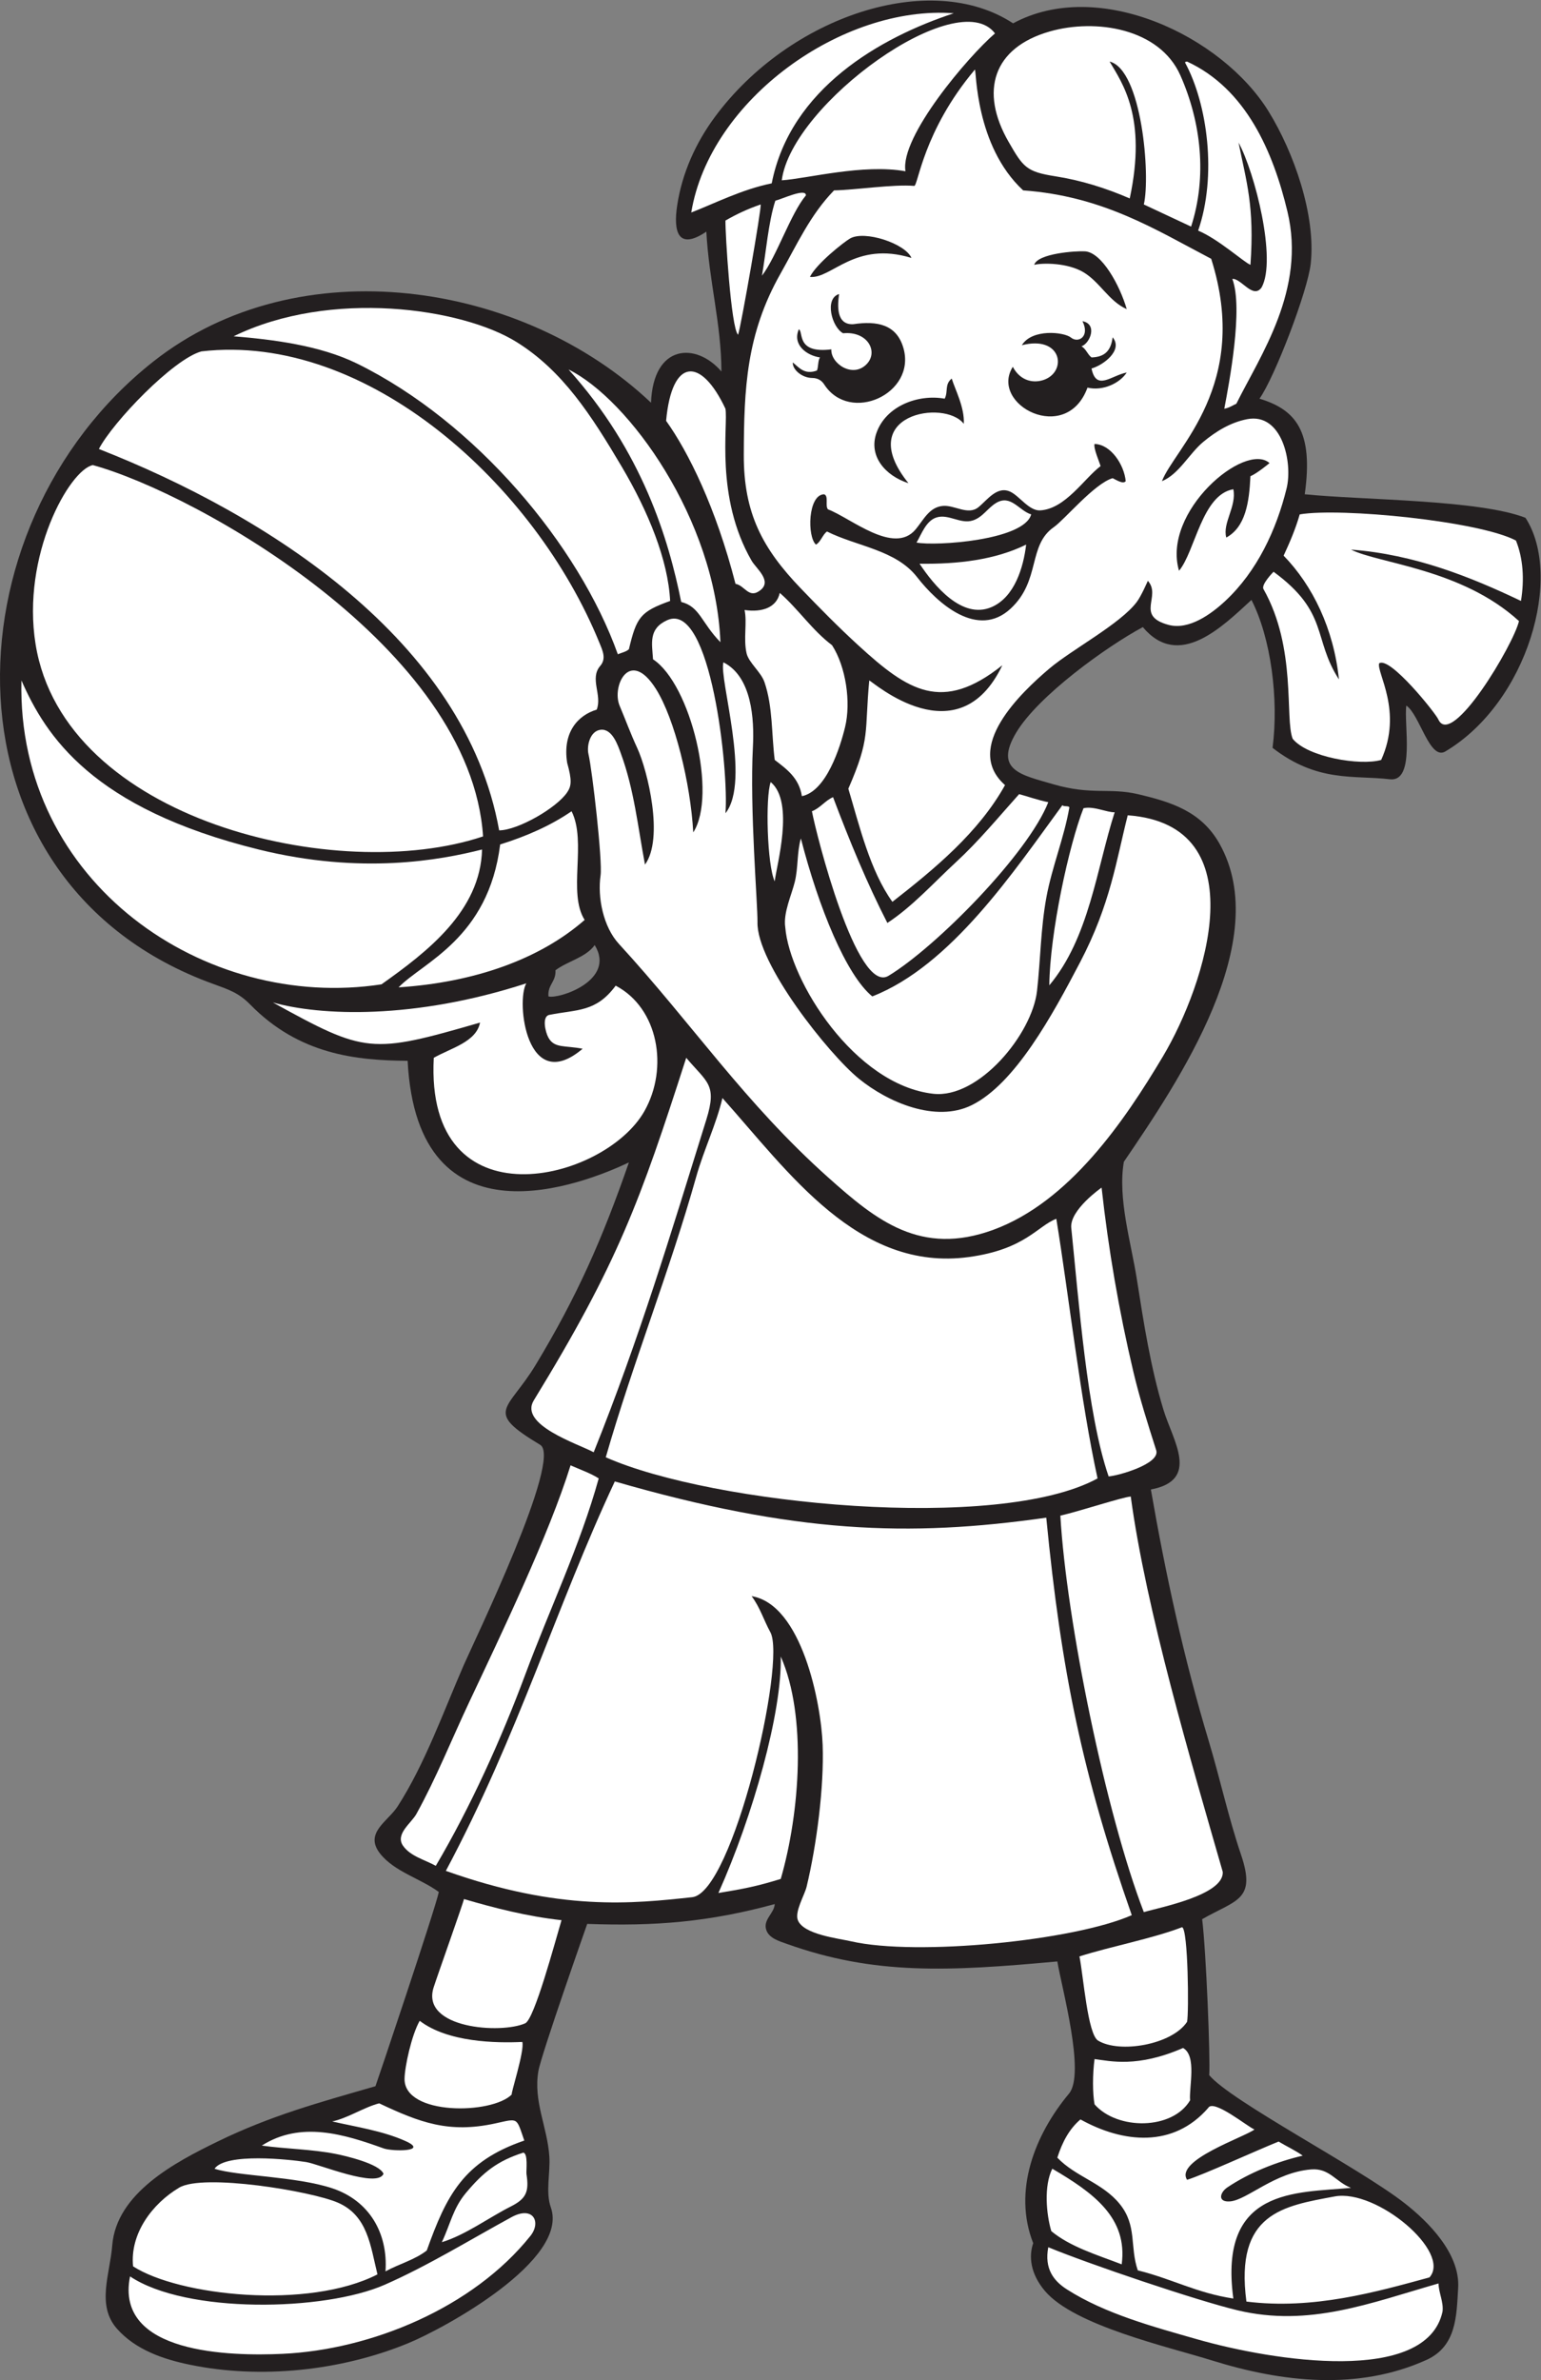 <?xml version="1.0" encoding="UTF-8" standalone="no"?>
<svg
   xmlns:dc="http://purl.org/dc/elements/1.1/"
   xmlns:cc="http://creativecommons.org/ns#"
   xmlns:rdf="http://www.w3.org/1999/02/22-rdf-syntax-ns#"
   xmlns:svg="http://www.w3.org/2000/svg"
   xmlns="http://www.w3.org/2000/svg"
   viewBox="0 0 490.187 756.68"
   height="756.68"
   width="490.187"
   xml:space="preserve"
   id="svg2"
   version="1.1"><rect x="0" y="0" width="490.187" height="756.68" fill="#808080" stroke="none"/><defs
     id="defs6" /><g
     transform="matrix(1.333,0,0,-1.333,0,756.68)"
     id="g10"><g
       transform="scale(0.1)"
       id="g12"><path
         id="path14"
         style="fill:#231f20;fill-opacity:1;fill-rule:evenodd;stroke:none"
         d="m 3640.27,4441.53 c -111.87,43.63 -390.22,42.18 -526.72,56.14 21.21,150.49 -21.37,201.72 -108,228 36.51,51.4 115.22,257.33 122.25,321.94 12.64,115.8 -40.37,265.71 -100.53,363.17 -111.36,180.41 -406.06,320.2 -609.73,210.09 -196.69,129.04 -533.32,17.36 -711.23,-222.76 -46.24,-62.37 -78.72,-134.63 -90.37,-211.64 -9.34,-61.79 1.5,-108.34 69.6,-62.41 6.55,-119.84 35.64,-219.18 36.01,-333.59 -60.57,70.49 -162.76,65.61 -168,-74.4 -306.77,289.95 -841.03,371.64 -1187.706,98.15 -501.032,-395.26 -518.532,-1244.25 141.961,-1484.03 37.64,-13.67 61.742,-21.39 89.152,-49.41 117.188,-119.76 253.395,-133.39 375.785,-134.31 23.266,-453.07 422.058,-292.32 528.008,-242.4 -63.39,-182.54 -123.68,-319.44 -222.47,-482.8 -66.99,-110.77 -124.69,-109.28 10.78,-190.7 53.87,-32.35 -156.69,-466.47 -182.25,-524.98 -48.13,-110.17 -92.86,-236.42 -158.064,-337.52 -23.023,-35.69 -80.523,-63.18 -41.742,-112.37 34.219,-43.41 96.676,-59.53 140.146,-91.62 C 1039.11,1124.59 897.938,705.207 895.945,700.867 759.27,661.473 645.785,630.586 519.141,568.875 418.723,519.969 277.691,446.18 267.82,321.133 262.418,252.586 229.656,178.457 279.141,122.469 323.594,72.215 389.102,49.852 452.98,36.648 621.949,1.711 813.816,22.117 973.738,87.82 1061.31,123.789 1358.8,286.434 1314.45,411.875 c -12.93,36.57 -0.97,82.441 -3.53,121.23 -4.65,70.743 -38.56,131.18 -26.18,203.77 6.78,39.754 116.55,351.145 116.55,351.145 162.74,-5.88 290.28,4.49 447.46,47.25 -0.94,-22.1 -29.02,-37.29 -19.93,-62.43 6.95,-19.21 30.71,-26.02 47.95,-32.2 209.62,-75.093 386.3,-66.081 646.37,-42.175 9.97,-60.758 67.62,-267.539 27.91,-315.133 -81.53,-97.707 -134.62,-231.945 -85.5,-356.859 -10.64,-30.457 -7.49,-72.293 28.29,-114.285 70.25,-82.454 293.79,-132.754 399.12,-165.579 165.49,-51.582 347.57,-72.469 510.98,1.465 72.17,32.637 71.74,105.449 75.71,171.75 4.9,81.914 -71.47,158.289 -128.52,202.645 -109.61,85.304 -412.95,242.062 -465.58,304.804 2.97,40.227 -7.35,295.387 -16.81,371.997 80.89,46.38 129.78,44.75 92.81,153.62 -30.18,88.99 -50.09,181.49 -77.21,271.64 -59.85,198.86 -102.39,395.26 -138,599.55 118.06,22.21 52.68,116.1 30.26,189.42 -30.92,101.1 -47.47,208.86 -63.89,313.14 -13.57,86.3 -45.89,191.71 -30.82,278.97 131.62,193.22 357.5,527.51 228.52,758.16 -43.48,77.76 -115.59,99.97 -195.27,118.7 -67.62,15.87 -110.71,-3.02 -202.2,23.74 -75.08,21.98 -141.56,32.92 -88.19,122.66 52.48,88.24 216.36,205.8 302.39,252 85.85,-102.42 188.97,0.24 259.2,64.8 46.43,-90.21 65.51,-236.03 50.4,-352.8 107.64,-83.42 194.42,-64.75 279.67,-74.94 61.77,-7.38 33.16,132.93 39.53,175.74 32.09,-21.57 55.58,-131.72 93.19,-109.33 196.88,117.16 281.5,418.3 191.14,557.19 z M 1419.14,3422.47 v 0 c 52.03,-84.63 -86.44,-129.44 -110.39,-122.4 -2.11,28.5 18.3,34.49 16.79,62.4 29.24,21.96 72.19,30.21 93.6,60 v 0" /><path
         id="path16"
         style="fill:#ffffff;fill-opacity:1;fill-rule:evenodd;stroke:none"
         d="m 1731.14,4701.67 c 6.92,-38.52 -25.35,-210.38 62.41,-362.4 10.68,-18.53 49.31,-47.74 21.29,-70.14 -27.82,-22.21 -37.25,11.1 -59.7,14.93 -46.81,182.21 -112.46,314.49 -165.6,388.81 13.86,151.92 83.74,152.05 141.6,28.8 z m -624,-3554.4 v 0 c 71.2,-20.8 149.85,-41.34 232.81,-50.39 -16.09,-54.2 -64.8,-236.169 -86.58,-245.935 -57.76,-25.898 -249.41,-12.507 -218.68,85.305 7.85,24.98 72.36,205.88 72.45,211.02 z m 1713.6,-67.19 v 0 c 14.65,-3.19 16.55,-205.521 12.01,-225.607 -35.91,-54.59 -161.31,-76.133 -212.47,-44.7 -24.67,15.168 -34.79,152.161 -44.34,200.707 75.88,24.12 172.44,41.97 244.8,69.6 z m -981.6,2731.19 v 0 c 57.93,-48 13.34,-200.64 9.61,-236.75 -18.21,38.21 -22.64,201.2 -9.61,236.75 z m -107.99,-74.4 v 0 c 61.76,77.2 -16.1,322.28 -4.81,360 68.02,-34.25 73.8,-136.1 70.35,-201.73 -7.83,-148.89 11.45,-374.69 10.93,-417.46 -3.11,-98.05 170.16,-315.67 242.36,-374.22 69.07,-56.02 182.79,-105.16 268.73,-62.8 103.9,51.22 193.1,215.52 258.56,340.53 73.19,139.75 86.52,243.94 113.87,350.88 310.71,-22.77 186.5,-402.85 84.07,-574.93 -92.57,-155.48 -223.82,-347.15 -404.51,-413.57 -173.43,-63.69 -279.37,22.06 -393.97,124.38 -200.94,179.43 -323.1,364.99 -499.85,557.42 -37.44,40.75 -51.32,110.89 -43.7,163.57 4.85,33.56 -19.64,249.5 -28.92,289.18 -4.52,19.32 3.56,55.29 29.29,57.95 27.75,2.87 40.97,-37.37 48.18,-57.01 31.64,-86.18 40.48,-175 57.41,-264.59 45.79,62.67 6.07,224.97 -18.55,278.13 -16.33,35.29 -27.73,67.14 -41.91,100.58 -19.73,46.46 24.02,139.78 86.8,39.89 44.43,-70.65 82.29,-224.11 88.86,-341.8 57.68,88.97 -5.71,353.57 -96,412.79 -2.46,38.27 -11.28,72.98 33.88,93.35 103.97,46.92 147.47,-361.03 138.93,-460.54 z m -585.61,-499.2 v 0 c -260.739,-75.43 -272.864,-73.98 -494.395,48 112.8,-31.83 335.843,-41.72 604.795,45.6 -24.99,-42.07 0.39,-269.58 134.4,-156 -43.13,8.37 -67.13,0.6 -81.59,26.4 -7.56,13.47 -16.02,50.73 2.03,54.34 66.72,13.35 111.21,5.82 158.46,69.69 101.96,-53.47 126.73,-196.33 68.6,-299.18 -95.69,-169.26 -524.13,-274.32 -502.7,127.15 40.26,22.98 101.51,37.63 110.4,84 z m 1627.21,1291.2 v 0 c 40.6,16.66 65.15,65.93 98.45,93.58 30.59,25.4 65.46,46.76 105.03,54.35 83.12,15.98 109.19,-103.3 94.02,-165.07 -24.39,-99.23 -70.55,-197.81 -146.3,-268.47 -33.41,-31.15 -86.83,-70.22 -135.52,-57.05 -80.4,21.74 -16.05,68.1 -49.29,105.06 0,0 -15.46,-35.84 -26.39,-50.4 -39.61,-52.7 -154.46,-113.01 -208.73,-158.98 -67.13,-56.86 -206.79,-188.85 -105.68,-277.83 -62.79,-112.81 -167.79,-199.7 -268.8,-278.39 -53.35,73.92 -79.02,182.52 -105.11,269.79 53.55,123.03 38.08,132.16 49.92,258.21 8.87,-3.46 212.43,-184.29 317.51,36.21 -144.01,-114.77 -225.18,-60.9 -343.92,47.79 -47.42,43.42 -92.52,89.22 -137.04,135.59 -90.97,94.75 -136.38,178.69 -135.96,318.41 0.48,158.61 5.94,287.92 87.62,432.27 39.3,69.45 71.2,140.61 127.78,198.53 49.43,0.84 141.69,14.95 191.2,10.67 9.19,-0.79 20.89,130.32 144.8,277.33 3.87,0.67 -0.16,-181.12 115.2,-288 190.27,-13.74 314.94,-93.07 448.79,-163.2 95.4,-301.67 -87.99,-452.22 -117.58,-530.4 z m -744.3,578.84 v 0 c -14.49,-8.38 -80.15,-59.92 -95.7,-91.64 52,-5.03 107.02,86.75 242.28,45.29 -14.61,34.25 -111.65,66.56 -146.58,46.35 z m 560.58,-30.61 v 0 c -21.73,1.29 -112.73,-4.89 -121.09,-32.22 20.47,5.08 79.36,4.9 117.2,-17.41 39.46,-23.26 61.04,-69.54 103.6,-88.2 -16.63,57.39 -59.76,135.46 -99.71,137.83 z m -577.09,-195.43 v 0 c 58.47,5.7 84.76,-43.76 56.4,-73.36 -33.22,-34.68 -86.26,1.05 -84.49,35.01 -84.47,-10.59 -65.94,41.41 -77.51,47.95 -16.07,-36.83 18.43,-62.62 50.4,-67.21 -5.22,-7.58 -3.48,-22.12 -7.2,-31.19 -29.77,-11.17 -43.31,7.66 -57.61,19.2 -1.3,-16.79 21.86,-36.86 46.18,-36.99 13.05,-0.07 22.44,-5.75 28.56,-15.25 61.34,-95.13 220.53,-22.28 189.17,86.65 -16.21,56.31 -62.44,65.34 -119.9,56.79 -40.6,-1.74 -37.55,44.26 -33.6,71.99 -35.56,-10.71 -17.45,-79.17 9.6,-93.59 z m 571.2,28.8 v 0 c 18.31,-36.58 -9.98,-53.35 -27.48,-39.03 -16.31,13.35 -92.89,21.72 -117.19,-18.24 94.39,24.11 108.62,-60.29 54.94,-81.73 -24.71,-9.86 -57.89,-5.08 -76.52,30.22 -56.55,-89.94 127.71,-187.45 178.25,-49.62 36.28,-8.79 76.92,10.19 93.6,35.99 -36.51,-6.7 -72.69,-45.34 -83.99,9.61 28.02,7.8 76.11,43.63 50.39,74.4 -4.14,-32.01 -18.62,-46.99 -50.39,-48.01 -9.71,7.1 -13.01,20.6 -24.01,26.41 20.63,7.27 38.92,53.16 2.4,60 z m -328.79,-184.8 v 0 c -63.34,11.42 -140.31,-17.29 -162.91,-81.88 -19.28,-55.06 21.02,-101.88 76.5,-119.73 -132.53,164.4 86.41,201.61 132,141.61 2.22,39.11 -21.01,82.44 -28.81,108 -17.57,-14.28 -7.99,-30.81 -16.78,-48 z m 357.58,-108 v 0 c -2.89,-10.18 11.52,-42.62 14.41,-52.8 -39.14,-29.48 -83.91,-101.98 -144,-105.6 -26.1,-1.57 -48.82,33.21 -70.31,43.98 -32.15,16.1 -55.86,-19.22 -77.23,-36.45 -24.76,-19.96 -56.34,5.4 -84.55,3.12 -32.95,-2.64 -46.69,-33.9 -65.5,-56.25 -51.82,-61.58 -154.95,27.73 -208.81,48 -7.73,7.61 2.48,32.74 -9.6,35.99 -38.51,-1.36 -40.44,-101.05 -19.2,-119.99 11.12,5.67 16.26,24.54 26.41,31.2 70.58,-35.45 164.09,-43.46 214.85,-108.68 49.57,-63.66 145.01,-147.94 223.34,-75.2 72.28,67.12 40.33,150.77 103.23,194.48 25.48,17.71 96.72,103.93 140.17,116.6 12.16,-6.16 25.07,-14.24 31.2,-7.21 -3.57,39.05 -35.47,87.98 -74.41,88.81 z m 417.61,-45.6 v 0 c -58.58,51.81 -257.48,-116.14 -215.99,-256.8 38.51,45.81 54.5,181.72 129.59,194.4 8.31,-40.91 -26.54,-80.94 -16.8,-115.2 45.89,25.09 54.75,83.79 57.61,146.4 15,5.76 45.59,31.2 45.59,31.2 v 0" /><path
         id="path18"
         style="fill:#ffffff;fill-opacity:1;fill-rule:evenodd;stroke:none"
         d="m 3617.54,4387.27 c 17.05,-42.08 20.44,-92.44 12,-144.01 -119.15,56.86 -253.99,111.17 -405.59,122.41 67.2,-33.6 263.98,-45.46 400.8,-170.4 -11.94,-54.18 -160.63,-305.22 -192.5,-234.47 -6.95,15.42 -115.65,151.06 -141.12,133.67 -6.97,-21.62 57.51,-114.18 4.81,-230.41 -50.15,-14.37 -175.6,6.62 -211.19,50.41 -19.24,48.44 10.05,215.92 -69.68,357.03 -6.22,11 24.06,41.37 24.06,41.37 132.78,-97.28 93.05,-159.41 156.01,-256.8 -12.35,120.45 -62.59,223.81 -132,295.2 14.42,31.18 28.25,62.95 38.4,98.4 97.09,16.62 428.35,-15.88 516,-62.4 z m -1802.39,801.6 v 0 c 2.99,-5.4 -47.21,-293.21 -53.85,-310.74 -17.03,15.69 -30.7,242.92 -30.16,272.34 25.79,15.01 53.63,27.97 84.01,38.4 z m 107.99,21.6 v 0 c -36.58,-43.44 -70.04,-146.29 -104.87,-191.48 9.48,53.85 15.43,128.81 31.94,178.86 15.33,3.54 73.51,31.31 72.93,12.62 z m 451.21,386.4 v 0 c -63.67,-54.61 -227.56,-247.03 -213.6,-328.82 -101.03,18.13 -234.01,-17.46 -295.2,-21.58 23.69,182.79 420.39,468.14 508.8,350.4 z m -98.41,48 v 0 c -174.94,-57.52 -389.97,-179.65 -434.39,-405.6 -71.14,-14.49 -136.11,-47.88 -192.01,-69.6 44.35,269.81 361.51,495.2 626.4,475.2 z m 566.4,-508.8 v 0 l -112.8,52.8 c 16.25,68.29 -4.78,321.85 -81.6,340.8 30.01,-51.3 89.57,-132.06 48,-326.41 -56.98,24.66 -116.17,43.22 -177.6,52.81 -69.29,10.8 -76.8,21.81 -111.6,82.32 -69.51,120.81 -36.88,224.44 98.27,263.08 109.85,31.41 261.89,7.37 311.6,-104.44 49.93,-112.3 64.16,-242.2 25.73,-360.96 z m -14.4,391.19 v 0 c 0.07,2.34 2.94,1.87 4.81,2.41 140.93,-65.06 205.35,-215.17 239.52,-357.83 44.7,-186.59 -64.84,-343.11 -121.93,-458.17 -9.32,-4.27 -17.24,-9.96 -28.8,-12 11.56,60.95 45.73,239.86 19.2,309.6 20.65,2.15 49.28,-49.25 69.8,-20.35 36.76,66.27 -16.16,274.56 -54.99,345.6 18.71,-93.63 38.37,-151.67 28.4,-291.64 -15.85,6.31 -76.24,61.36 -124.81,81.59 45.13,130.24 22.58,301.58 -31.2,400.79 v 0" /><path
         id="path20"
         style="fill:#ffffff;fill-opacity:1;fill-rule:evenodd;stroke:none"
         d="m 2194.35,4332.07 c 91.33,-1.31 180.33,9.08 254.39,45.6 -6.47,-54.18 -27.43,-125.21 -82.42,-149 -70.77,-30.63 -137.94,52.12 -171.97,103.4 z m 266.39,117.6 v 0 c -16.78,-61.97 -227.88,-76.02 -273.6,-67.2 11.98,20.23 22.7,52.37 48,60 28.91,8.71 57.16,-16.69 86.4,-7.2 23.73,7.7 35.02,29.26 55.31,41.57 35.26,21.39 54.67,-18.28 83.89,-27.17 v 0" /><path
         id="path22"
         style="fill:#ffffff;fill-opacity:1;fill-rule:evenodd;stroke:none"
         d="m 1860.74,4262.47 c 44.46,-38.75 77.29,-89.11 124.81,-124.8 33.28,-51.62 45.31,-136.27 31.17,-194.82 -11.88,-49.14 -44.93,-153.46 -103.17,-165.18 -6.83,43.57 -36.32,64.49 -64.8,86.39 -7.88,61.22 -4.23,126.31 -24.41,185.36 -8.36,24.46 -37.63,46.53 -42.79,69.04 -7.92,34.51 1.73,73.24 -4.8,103.21 41.66,-6.18 76.61,5.75 83.99,40.8 v 0" /><path
         id="path24"
         style="fill:#ffffff;fill-opacity:1;fill-rule:evenodd;stroke:none"
         d="m 51.148,4053.67 c 57.84,-131.72 168.207,-305.26 566.926,-403.42 244.864,-60.27 433.236,-24.9 532.276,0.22 -3.85,-147.26 -131.58,-244.66 -239.998,-321.6 -420.43,-64.51 -870.606,241.03 -859.204,724.8 z m 1305.592,741.6 v 0 c 143.96,-71.09 350.75,-357.42 362.4,-650.39 -46.09,47.32 -48.91,84.66 -93.59,95.99 -30.15,149.93 -92.6,358.86 -268.81,554.4 z m 242.4,-552.01 v 0 c -71.18,-25.65 -80.08,-38.55 -98.39,-115.2 -6.63,-6.17 -17.4,-8.18 -26.41,-11.99 -92.88,259.99 -338.99,554.24 -622.625,693.49 -88.363,43.39 -202.004,57.33 -294.164,64.91 231.133,112.87 544.839,67.49 675.219,-13.74 109.87,-68.46 177.93,-173.93 251.05,-297.52 63.24,-106.9 110.51,-222.54 115.32,-319.95 z m -408,-547.19 v 0 c -81.69,454.39 -555.433,752.85 -955.195,909.59 33.289,64.11 177.664,214.72 244.801,232.8 395.797,45.85 796.304,-318.41 949.684,-695.06 7.45,-18.31 16.95,-37.66 2.01,-54.95 -26.23,-30.36 5.16,-69.68 -8.5,-104.39 -44.56,-13.39 -82.08,-53.86 -70.5,-126.88 11.75,-42.11 10.17,-55.21 0.07,-70.3 -24.99,-37.34 -117.75,-90.53 -162.37,-90.81 z m 204,-213.6 v 0 c -107.04,-93.66 -262.9,-148.93 -443.992,-160.8 57.032,59.38 214.302,116.05 242.402,340.8 63.43,19.77 121.08,45.32 170.39,79.2 36.84,-73.54 -9.71,-194.72 31.2,-259.2 z m -242.39,199.2 v 0 C 806.898,3565.78 152.793,3719.77 84.945,4139.83 50.715,4351.75 165.805,4556 221.547,4567.27 470.563,4498.9 1123.3,4131.38 1152.75,3681.67 v 0" /><path
         id="path26"
         style="fill:#ffffff;fill-opacity:1;fill-rule:evenodd;stroke:none"
         d="m 2520.73,2769.68 c 30.15,-185.47 57.93,-434.43 98.41,-619.2 -236.39,-129.13 -919.71,-62.25 -1173.59,50.4 65.1,226.44 152.21,442.86 216,669.59 17.59,62.53 47.84,124.95 62.39,187.2 158.03,-176.53 323.83,-415.03 587.99,-379.21 134.31,18.24 163.36,73.81 208.8,91.22 z m -727.18,-900 v 0 c 20.09,-26.51 28.95,-57.13 44.81,-86.07 38.54,-70.32 -89.6,-621.48 -186.48,-631.9 -141.8,-15.25 -314.72,-34.44 -587.94,62.77 174.32,327.04 263.68,631.11 403.21,928.8 429.11,-123.76 700.83,-133.24 1029.59,-86.4 35.79,-368.61 87.05,-614.09 204.01,-948 -137.66,-60.97 -513.71,-98.18 -669.62,-62.42 -30.65,7.06 -113.75,16.22 -127.18,50.42 -8.01,20.33 16.02,59.81 20.81,79.61 23.98,99.47 41.97,238.26 38.34,338.3 -3.64,100.07 -49.88,335.33 -169.55,354.89 z m 758.38,1881.59 v 0 c -12.47,-72.64 -41.54,-142.14 -54.94,-215.1 -13.66,-74.43 -13.89,-148.32 -22.3,-222.91 -11.66,-103.52 -139.38,-257.6 -247.64,-245.4 -188.11,21.22 -342.87,269.73 -353.16,397.15 -5.13,34.52 15,76.49 22.85,108.66 8.26,33.94 4.8,69.51 14.39,103.2 42.79,-166.25 108.49,-326.18 170.4,-376.8 188.61,73.61 339.18,300.12 453.61,456 3.2,-4 13.6,-0.81 16.79,-4.8 v 0" /><path
         id="path28"
         style="fill:#ffffff;fill-opacity:1;fill-rule:evenodd;stroke:none"
         d="m 2698.34,2107.29 c 36.78,-271.79 144.67,-634.67 219.49,-895.08 3.67,-55.56 -150.66,-84.87 -188.29,-96.14 -90.15,233.35 -184.63,694.07 -199.2,945.61 46.54,10.66 146.82,43.85 168,45.61 z m -38.4,1631.97 v 0 c -43.08,-134.53 -60.87,-299.51 -155.99,-412.8 1.49,125.33 46.95,334.56 81.6,422.41 23.88,5.77 55.97,-10.27 74.39,-9.61 z m -158.4,24 v 0 c -47.87,-122.37 -267.45,-345.25 -381.29,-414.07 -75.52,-45.65 -172.87,338.85 -182.71,392.48 20.15,7.86 30.9,25.1 50.4,33.6 39.2,-104 81.04,-205.37 129.6,-300 59.13,38.5 111.55,96.9 163.4,144.67 55.19,50.89 101.01,106.85 150.99,162.53 23.34,-6.28 44.97,-14.25 69.61,-19.21 z m 144.01,-1608 v 0 c -51.71,149.06 -71.44,422.25 -89.16,592.57 -4.45,42.88 72.35,96.23 72.35,96.23 16.33,-147.63 41.56,-294.43 75.78,-438.98 15.14,-63.96 34.72,-125.16 54.57,-187.46 10.4,-32.63 -91.75,-61.01 -113.54,-62.36 z m -1228.8,57.62 v 0 c -38.49,20.47 -178.72,65.31 -142.95,123.75 201.04,328.38 253.64,475.06 363.75,817.04 49.83,-59.11 74.22,-63.18 48.05,-147.23 -85.76,-275.49 -159.77,-521.83 -268.85,-793.56 z m 446.39,-487.2 v 0 c 62.54,-141.18 45.81,-372.04 0,-530.41 -56.94,-17.59 -87.46,-23.51 -148.8,-33.59 82.52,184.17 151.96,431.13 148.8,564 z m -501.6,456 v 0 c 21.02,-9.39 48.85,-19.16 67.2,-31.2 -44.63,-160.73 -117.3,-311.87 -175.31,-467.82 -56.78,-152.63 -130.66,-315.95 -213.49,-456.2 -25.59,14.42 -60.405,22.5 -78.124,47.88 -19.398,27.8 19.645,53.87 31.797,75.8 47.157,85.14 84.427,178.47 125.947,266.59 76.65,162.72 190.49,399.32 241.98,564.95 v 0" /><path
         id="path30"
         style="fill:#ffffff;fill-opacity:1;fill-rule:evenodd;stroke:none"
         d="m 2611.93,765.672 c 36.77,-4.695 102.14,-21.25 211.21,26.41 33.45,-18.734 13.86,-93.734 16.8,-124.809 -42.19,-71.257 -173.89,-71.433 -228.01,-9.597 -4.83,26.816 -4.86,71.25 0,107.996 z m -1610.39,91.203 v 0 c 67.38,-51.562 182.78,-53.301 244.81,-50.402 6.16,-20.567 -29.62,-129.336 -24.85,-125.047 -47.24,-48.313 -257.102,-50.781 -256.109,37.039 0.332,29.406 17.129,105.508 36.149,138.41 v 0" /><path
         id="path32"
         style="fill:#ffffff;fill-opacity:1;fill-rule:evenodd;stroke:none"
         d="m 2993.55,597.676 c -23.36,-18.078 -190.84,-73.516 -160.8,-120 37.14,11.258 165.45,69.91 218.39,91.199 18.98,-11.414 39.84,-20.957 57.6,-33.613 -61.06,-14.071 -127.55,-40.547 -179.91,-75.719 -17.97,-12.082 -24.02,-35.746 6.46,-33.371 40.52,3.144 105.82,69.207 193.6,76.269 43.88,3.516 58.71,-30.066 95.06,-43.976 -130.69,-12.352 -316.72,1.008 -280.81,-263.985 -87.61,13.188 -147.09,47.305 -228,67.2 -19.55,56.922 -1.22,106.406 -42.96,158.113 -40.98,50.762 -105.48,65.031 -149.04,110.684 11.7,37.089 28.74,68.867 55.2,91.203 102.3,-56.778 221.71,-68.242 304.8,27.402 12.39,22.313 93.94,-44.816 110.41,-51.406 z M 1251.14,571.277 v 0 C 1105.79,521.465 1065.27,440.301 1018.43,309.121 989.938,286.719 951.078,276.59 919.941,259.266 c 6.207,91.543 -39.086,168.859 -126.812,198.086 -86.465,28.8 -227.133,28.976 -281.18,46.73 26.895,38.602 179.004,22.195 218.696,15.906 30.578,-4.851 170.3,-63.445 184.5,-27.906 -9.645,23.953 -91.09,42.77 -113.29,47.184 -58.371,11.574 -118.277,11.828 -177.113,20 92.953,59.238 196.828,27.07 290.645,-6.688 20.758,-7.473 109.843,-8.176 51.676,17.781 -54.04,24.121 -116.969,33.36 -174.321,46.516 36.043,7.305 76.379,34.09 112.121,43.164 97.527,-46.074 166.647,-71.867 276.687,-47.957 56.22,12.215 49.95,15.602 69.59,-40.805 v 0" /><path
         id="path34"
         style="fill:#ffffff;fill-opacity:1;fill-rule:evenodd;stroke:none"
         d="m 3432.75,230.477 c 0.52,-22.801 12.43,-44.059 9.59,-67.207 C 3403.96,-12.141 3037.71,45.574 2857.1,97.215 2754.44,126.57 2637.13,157.871 2545.81,216.426 c -31.51,20.215 -54.04,49.14 -44.28,100.449 95.87,-39.777 355.41,-127.551 452.03,-150.527 170.7,-40.586 316.16,17.41 479.19,64.129 z M 900.746,252.082 v 0 c -165.101,-84.555 -473.371,-51.477 -583.203,19.195 -7.777,77.766 45.609,149.446 110.109,187.735 57.465,34.113 314.903,-8.153 378.727,-35.867 71.371,-30.997 77.598,-103.215 94.367,-171.063 z M 1248.74,542.48 v 0 c 12.01,-2.089 6.43,-43.644 7.64,-51.425 6.48,-41.778 -0.63,-58.438 -37.23,-76.907 -53.16,-26.835 -108.28,-68.074 -164.8,-85.273 20.45,42.891 26.31,80.273 57.59,117.598 41.41,49.453 74.79,76.093 136.8,96.007 z m 2162.4,-297.597 v 0 c -127.57,-34.797 -277.55,-77.559 -436.79,-57.61 -28.1,211.602 88.29,227.825 210.53,250.696 100.08,18.711 279.96,-133.184 226.26,-193.086 z m -734.4,31.18 v 0 c -59.57,22.832 -122.96,41.855 -168,79.199 -11.81,39.484 -18.19,107.941 2.4,148.82 98.11,-57.434 180.38,-116.875 165.6,-228.019 z M 673.531,62.559 v 0 C 551.293,57.02 272.965,61.688 310.344,247.273 c 133.664,-89.519 463.109,-83.398 607.719,-19.89 103.207,45.324 203.407,107.168 302.417,161.121 51.7,28.164 71.78,-11.57 45.13,-44.832 C 1128.77,172.742 885.941,72.168 673.531,62.559 v 0" /></g></g></svg>